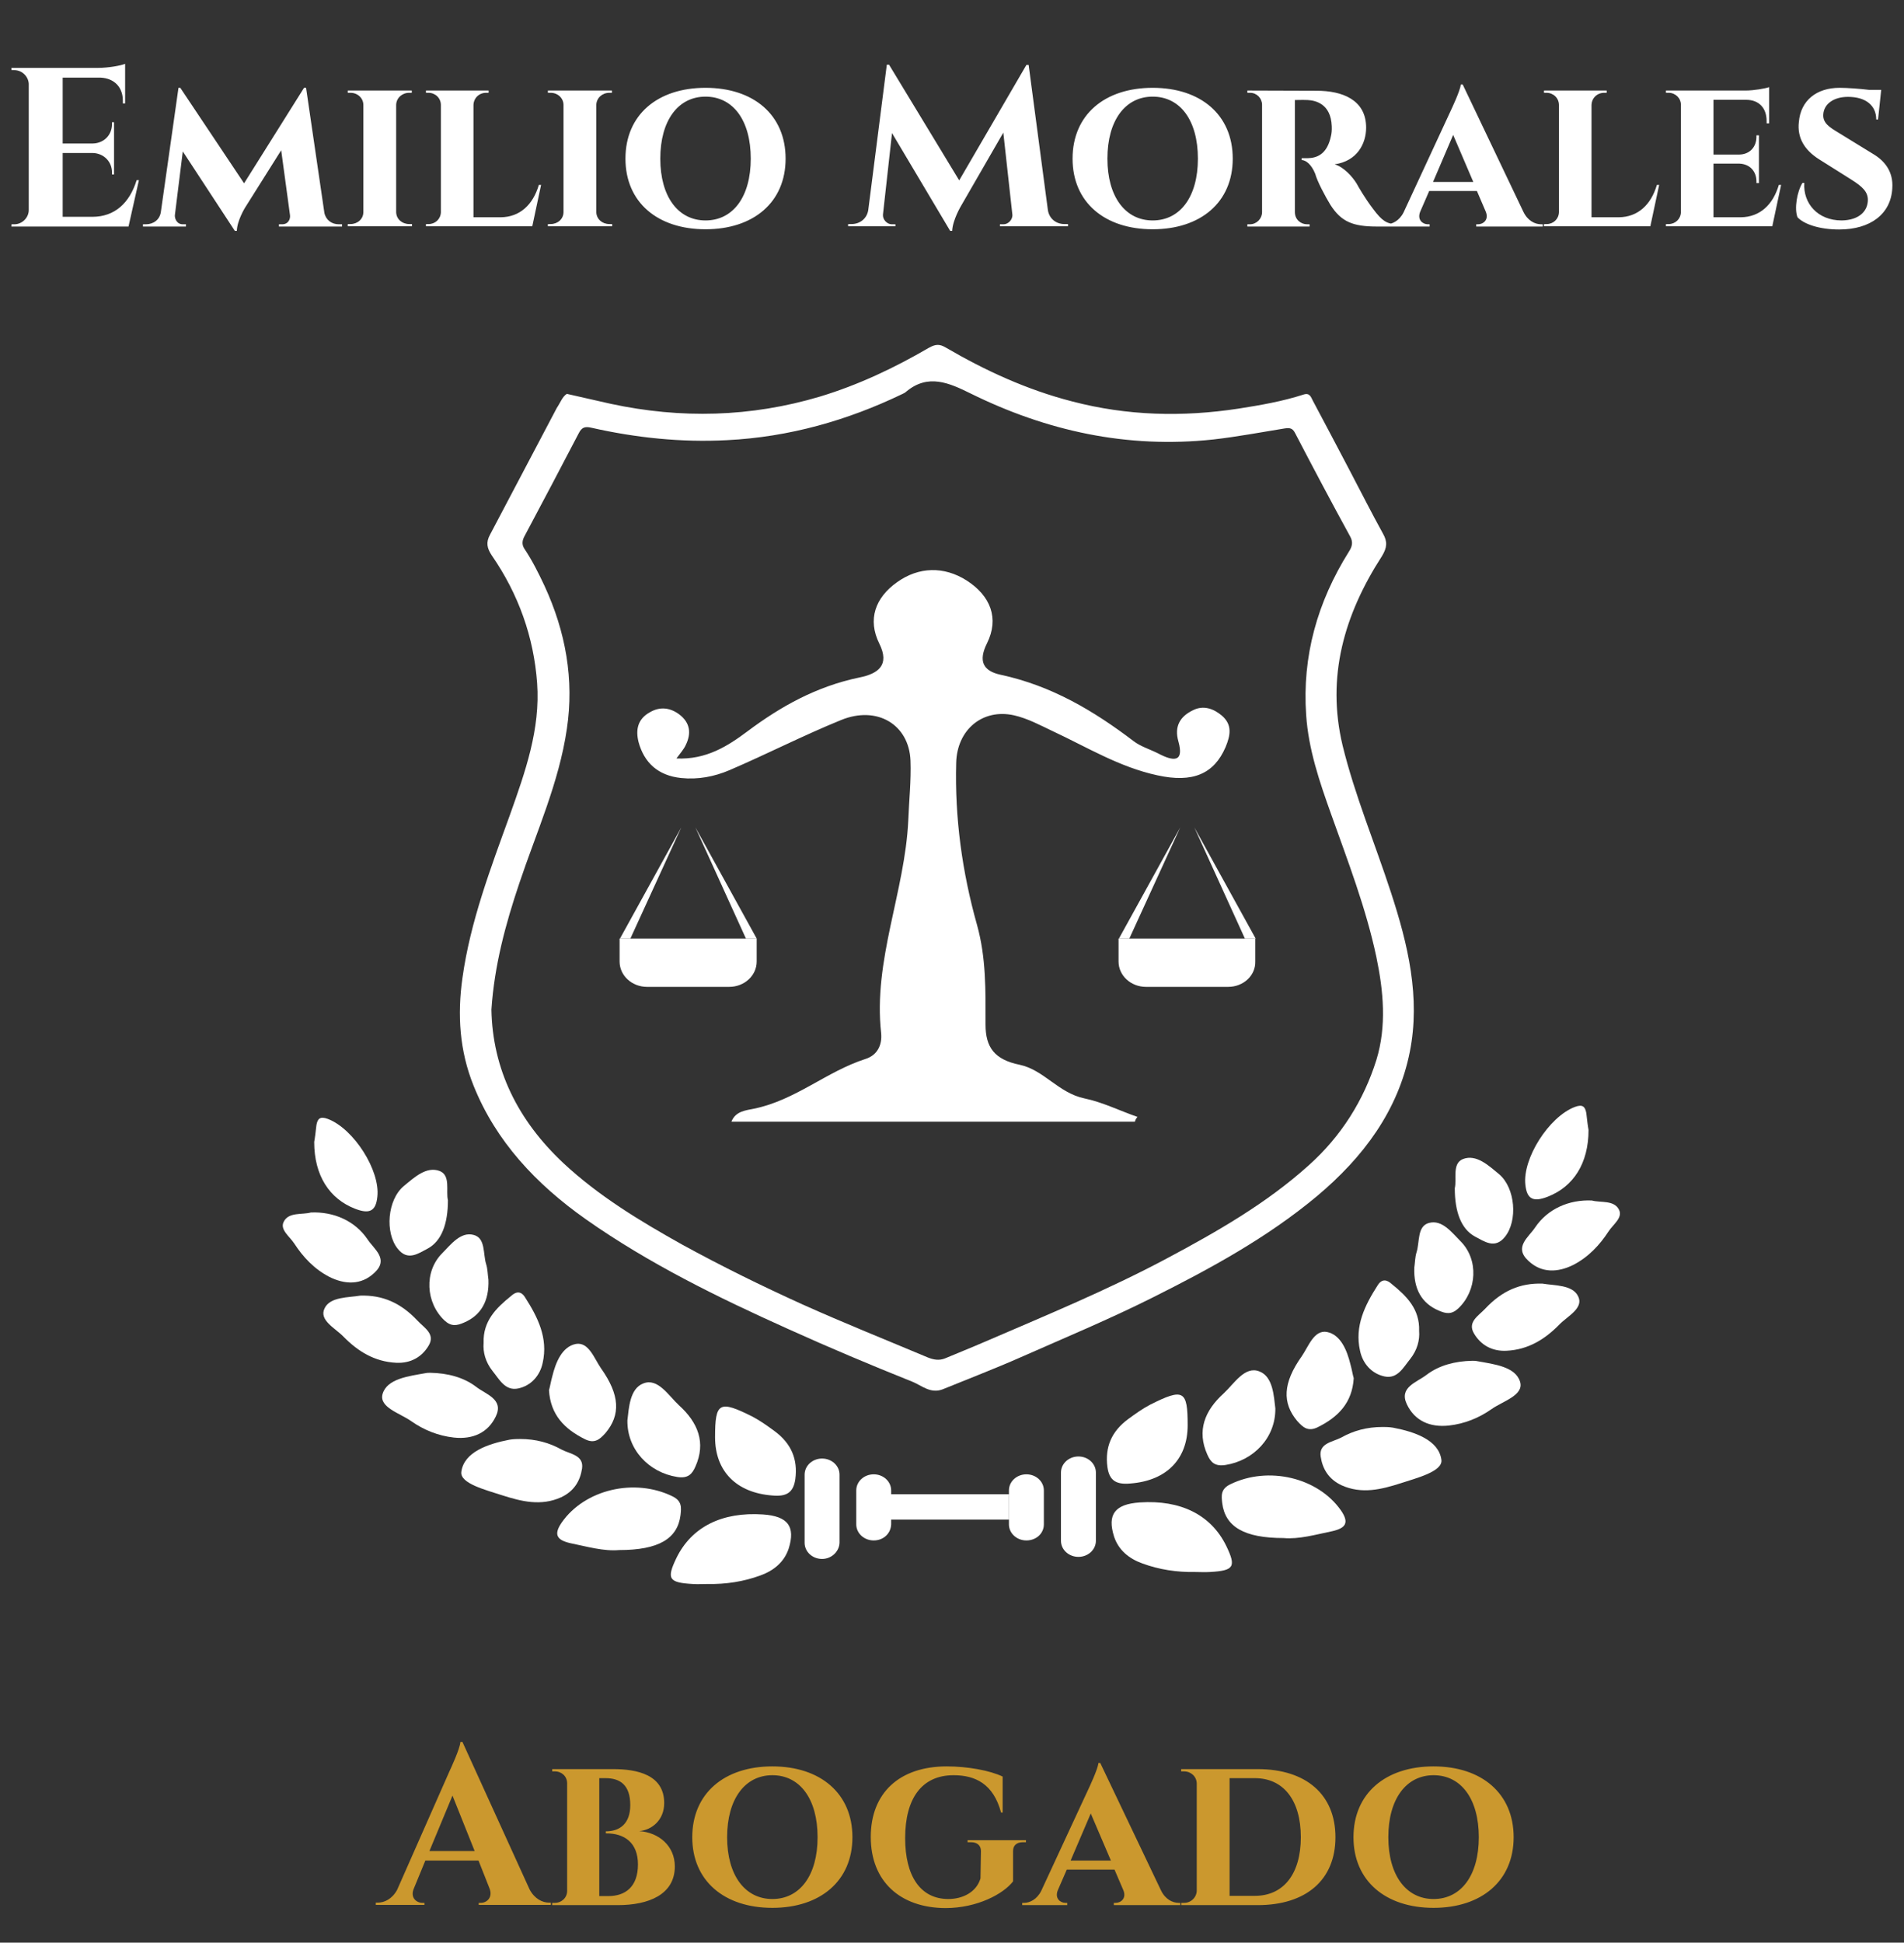 <?xml version="1.0" encoding="UTF-8"?> <svg xmlns="http://www.w3.org/2000/svg" width="101" height="103" viewBox="0 0 101 103" fill="none"><rect x="0" y="0" width="101" height="103" fill="#333333" stroke="none"/><path d="M7.369 9.552H7.249C6.877 10.752 6.097 11.496 4.897 11.496H3.325V8.112H4.933C5.509 8.136 5.941 8.568 5.941 9.144V9.252H6.049V6.48H5.941V6.576C5.941 7.164 5.509 7.596 4.921 7.608H3.325V4.116H5.341C6.061 4.152 6.517 4.62 6.517 5.34V5.484H6.637V3.384C6.421 3.48 5.725 3.6 5.209 3.6H0.601L0.613 3.72H0.757C1.165 3.72 1.501 4.044 1.525 4.44V11.136C1.525 11.544 1.177 11.892 0.757 11.892H0.613L0.601 12.012H6.817L7.369 9.552ZM16.236 4.656H16.128L12.948 9.72L9.564 4.656H9.468L8.532 11.244C8.472 11.652 8.136 11.892 7.74 11.892H7.584V12.012H9.864V11.892H9.696C9.372 11.892 9.264 11.58 9.276 11.412L9.696 8.028L12.456 12.24H12.564C12.576 11.7 12.996 11.016 12.996 11.016L14.916 7.968L15.384 11.412C15.408 11.592 15.312 11.892 14.964 11.892H14.796V12.012H18.144V11.892H17.976C17.604 11.892 17.292 11.676 17.208 11.292L16.236 4.656ZM21.855 12V11.88H21.711C21.327 11.88 21.027 11.616 21.015 11.256V5.556C21.027 5.196 21.327 4.92 21.711 4.92H21.843V4.8H18.447V4.92H18.591C18.963 4.92 19.275 5.196 19.275 5.568V11.244C19.275 11.616 18.963 11.88 18.591 11.88H18.447V12H21.855ZM28.703 9.804H28.584C28.271 10.86 27.576 11.508 26.567 11.52H25.116V5.568C25.128 5.196 25.416 4.92 25.788 4.92H25.919V4.8H22.596V4.92H22.727C23.087 4.92 23.387 5.196 23.387 5.568V11.256C23.375 11.616 23.087 11.88 22.739 11.88H22.596V12H28.235L28.703 9.804ZM32.472 12V11.88H32.328C31.944 11.88 31.644 11.616 31.632 11.256V5.556C31.644 5.196 31.944 4.92 32.328 4.92H32.46V4.8H29.064V4.92H29.208C29.58 4.92 29.892 5.196 29.892 5.568V11.244C29.892 11.616 29.58 11.88 29.208 11.88H29.064V12H32.472ZM37.425 4.656C34.882 4.656 33.178 6.084 33.178 8.412C33.178 10.728 34.882 12.156 37.425 12.156C39.969 12.156 41.673 10.728 41.673 8.412C41.673 6.084 39.969 4.656 37.425 4.656ZM37.425 11.688C35.974 11.688 35.026 10.428 35.026 8.412C35.026 6.384 35.974 5.124 37.425 5.124C38.889 5.124 39.825 6.384 39.825 8.412C39.825 10.428 38.889 11.688 37.425 11.688ZM54.566 3.444H54.446L50.882 9.564L47.162 3.432H47.042L46.058 11.136C45.986 11.604 45.602 11.88 45.17 11.88H44.99V12H47.498V11.892H47.306C47.054 11.892 46.814 11.64 46.838 11.376L47.318 7.056L50.402 12.24H50.51C50.534 11.664 50.978 10.92 50.978 10.92L53.222 7.032L53.702 11.376C53.726 11.64 53.486 11.892 53.234 11.892H53.042V12H56.654V11.88H56.462C56.03 11.88 55.658 11.604 55.586 11.136L54.566 3.444ZM61.144 4.656C58.6 4.656 56.896 6.084 56.896 8.412C56.896 10.728 58.6 12.156 61.144 12.156C63.688 12.156 65.392 10.728 65.392 8.412C65.392 6.084 63.688 4.656 61.144 4.656ZM61.144 11.688C59.692 11.688 58.744 10.428 58.744 8.412C58.744 6.384 59.692 5.124 61.144 5.124C62.608 5.124 63.544 6.384 63.544 8.412C63.544 10.428 62.608 11.688 61.144 11.688ZM66.168 4.8V4.92H66.312C66.66 4.92 66.936 5.196 66.948 5.544V11.256C66.936 11.616 66.648 11.892 66.3 11.892H66.168V12.012H69.468V11.892H69.336C69.012 11.892 68.688 11.652 68.688 11.244V5.304C68.82 5.304 69.06 5.292 69.372 5.304C69.78 5.328 70.596 5.496 70.644 6.684C70.656 6.912 70.632 7.092 70.608 7.188C70.404 8.196 69.852 8.376 69.36 8.388H69.048V8.484C69.276 8.496 69.564 8.712 69.768 9.216C69.876 9.624 70.308 10.428 70.572 10.86C71.148 11.76 71.76 12.012 73.056 12.012H74.064V11.88C73.572 11.88 73.308 11.712 72.828 11.064C72.408 10.512 72.06 9.912 71.964 9.732C71.736 9.36 71.28 8.856 70.8 8.712C71.988 8.544 72.468 7.62 72.468 6.768C72.468 5.28 71.184 4.812 69.852 4.812L66.168 4.8ZM77.589 4.476H77.493C77.457 4.812 77.013 5.748 76.929 5.928L74.457 11.256C74.229 11.712 73.845 11.892 73.545 11.892H73.449V12.012H75.837V11.892H75.741C75.477 11.892 75.165 11.664 75.333 11.232L75.813 10.128H78.345L78.813 11.22C78.993 11.652 78.681 11.892 78.405 11.892H78.309V12.012H81.837V11.892H81.753C81.417 11.892 81.033 11.7 80.805 11.22L77.589 4.476ZM76.017 9.648L77.085 7.152L78.153 9.648H76.017ZM88.012 9.804H87.892C87.58 10.86 86.884 11.508 85.876 11.52H84.424V5.568C84.436 5.196 84.724 4.92 85.096 4.92H85.228V4.8H81.904V4.92H82.036C82.396 4.92 82.696 5.196 82.696 5.568V11.256C82.684 11.616 82.396 11.88 82.048 11.88H81.904V12H87.544L88.012 9.804ZM94.481 9.804H94.361C94.049 10.86 93.353 11.508 92.345 11.52H90.893V8.676H92.273C92.837 8.7 93.173 9.096 93.173 9.624V9.708H93.305V7.176H93.173V7.248C93.173 7.788 92.825 8.184 92.261 8.196H90.893V5.292H92.621C93.317 5.292 93.713 5.736 93.713 6.42V6.54H93.845V4.62C93.653 4.692 93.041 4.8 92.597 4.8H88.373V4.92H88.517C88.865 4.92 89.165 5.196 89.165 5.556V11.256C89.153 11.616 88.865 11.88 88.517 11.88H88.373V12H93.989H94.013L94.481 9.804ZM97.499 7.02C97.043 6.744 96.683 6.516 96.719 6.06C96.755 5.52 97.259 5.136 98.027 5.136C98.987 5.136 99.527 5.604 99.527 6.336H99.623L99.791 4.764H99.143C98.651 4.704 97.979 4.656 97.583 4.656C96.359 4.656 95.519 5.328 95.423 6.468C95.327 7.296 95.711 7.944 96.479 8.436L98.195 9.516C98.807 9.9 99.083 10.176 99.083 10.596C99.083 11.184 98.627 11.676 97.691 11.688C96.419 11.688 95.639 10.776 95.711 9.696H95.615C95.327 10.152 95.171 11.064 95.351 11.52C95.699 11.892 96.527 12.168 97.559 12.168C99.227 12.168 100.307 11.34 100.379 9.984C100.439 9.132 100.007 8.556 99.395 8.184L97.499 7.02Z" fill="white"></path><path d="M24.531 92.36H24.423C24.399 92.72 23.919 93.752 23.835 93.932L21.063 100.208C20.799 100.688 20.391 100.88 20.043 100.88H19.935V101H22.515V100.892H22.407C22.095 100.892 21.747 100.616 21.951 100.136L22.563 98.648H25.383L25.971 100.136C26.151 100.616 25.815 100.892 25.503 100.892H25.395V101H29.223V100.88H29.127C28.767 100.88 28.359 100.676 28.095 100.184L24.531 92.36ZM22.779 98.144L24.003 95.204L25.179 98.144H22.779ZM29.293 93.8V93.92H29.425C29.797 93.92 30.085 94.184 30.085 94.556V100.256C30.085 100.616 29.797 100.892 29.425 100.892H29.293V101.012H32.773C34.393 101.012 35.797 100.46 35.797 98.96C35.797 97.868 34.945 97.16 33.913 97.088C34.573 97.028 35.233 96.512 35.233 95.6C35.233 94.088 33.781 93.8 32.521 93.8H29.293ZM31.789 100.532V94.28H32.125C32.893 94.28 33.433 94.64 33.433 95.708C33.433 96.704 32.869 97.1 32.137 97.1V97.208C33.121 97.196 33.841 97.7 33.841 98.852C33.841 100.076 33.133 100.532 32.281 100.532H31.789ZM40.971 93.656C38.426 93.656 36.722 95.084 36.722 97.412C36.722 99.728 38.426 101.156 40.971 101.156C43.514 101.156 45.218 99.728 45.218 97.412C45.218 95.084 43.514 93.656 40.971 93.656ZM40.971 100.688C39.519 100.688 38.571 99.428 38.571 97.412C38.571 95.384 39.519 94.124 40.971 94.124C42.434 94.124 43.37 95.384 43.37 97.412C43.37 99.428 42.434 100.688 40.971 100.688ZM53.739 98.144C53.739 97.844 53.931 97.676 54.267 97.676H54.423V97.568H51.327V97.676H51.507C51.831 97.676 52.035 97.844 52.035 98.144L52.011 99.596C51.795 100.328 51.063 100.688 50.307 100.688C48.819 100.688 48.015 99.464 48.015 97.46C48.015 95.348 48.903 94.124 50.583 94.124C51.735 94.124 52.695 94.58 53.103 96.104H53.187V94.196C52.515 93.872 51.327 93.656 50.223 93.656C47.715 93.656 46.191 95.06 46.191 97.4C46.191 99.752 47.751 101.156 50.151 101.168C51.843 101.168 53.235 100.412 53.739 99.752V98.144ZM58.365 93.476H58.269C58.233 93.812 57.789 94.748 57.705 94.928L55.233 100.256C55.005 100.712 54.621 100.892 54.321 100.892H54.225V101.012H56.613V100.892H56.517C56.253 100.892 55.941 100.664 56.109 100.232L56.589 99.128H59.121L59.589 100.22C59.769 100.652 59.457 100.892 59.181 100.892H59.085V101.012H62.613V100.892H62.529C62.193 100.892 61.809 100.7 61.581 100.22L58.365 93.476ZM56.793 98.648L57.861 96.152L58.929 98.648H56.793ZM62.656 93.8V93.92H62.8C63.172 93.92 63.471 94.184 63.483 94.556V100.232C63.483 100.592 63.184 100.892 62.812 100.892H62.667V101.012H66.712C69.291 101.012 70.84 99.668 70.84 97.412C70.84 95.156 69.291 93.8 66.712 93.8H62.656ZM65.224 94.28H66.567C68.079 94.28 69.004 95.444 69.004 97.412C69.004 99.368 68.079 100.52 66.567 100.52H65.224V94.28ZM76.045 93.656C73.501 93.656 71.797 95.084 71.797 97.412C71.797 99.728 73.501 101.156 76.045 101.156C78.589 101.156 80.293 99.728 80.293 97.412C80.293 95.084 78.589 93.656 76.045 93.656ZM76.045 100.688C74.593 100.688 73.645 99.428 73.645 97.412C73.645 95.384 74.593 94.124 76.045 94.124C77.509 94.124 78.445 95.384 78.445 97.412C78.445 99.428 77.509 100.688 76.045 100.688Z" fill="#CB982E"></path><path d="M60.202 59.474C53.087 59.474 45.953 59.474 38.799 59.474C39.016 58.911 39.568 58.874 40.001 58.783C42.209 58.329 43.825 56.819 45.914 56.146C46.544 55.946 46.801 55.401 46.742 54.782C46.308 50.927 48.003 47.29 48.18 43.507C48.22 42.452 48.338 41.379 48.298 40.324C48.22 38.415 46.525 37.396 44.613 38.178C42.603 38.997 40.691 39.979 38.701 40.833C37.893 41.179 37.025 41.343 36.139 41.252C34.897 41.124 34.168 40.433 33.872 39.342C33.715 38.706 33.813 38.124 34.483 37.76C35.015 37.451 35.547 37.523 36.02 37.869C36.631 38.324 36.671 38.906 36.375 39.506C36.276 39.724 36.099 39.924 35.882 40.215C37.459 40.288 38.602 39.56 39.647 38.778C41.42 37.451 43.312 36.396 45.579 35.923C46.584 35.723 47.215 35.268 46.643 34.123C46.012 32.85 46.426 31.686 47.589 30.867C48.732 30.049 50.072 30.012 51.274 30.776C52.555 31.595 53.009 32.795 52.358 34.105C51.885 35.05 52.142 35.578 53.087 35.778C55.788 36.36 58.014 37.687 60.123 39.288C60.498 39.579 60.99 39.724 61.424 39.942C62.252 40.379 62.823 40.433 62.508 39.306C62.291 38.542 62.567 37.996 63.296 37.651C63.848 37.378 64.38 37.578 64.814 37.942C65.385 38.433 65.267 38.997 65.011 39.615C64.4 41.033 63.276 41.525 61.385 41.106C59.374 40.67 57.66 39.615 55.866 38.778C55.176 38.451 54.506 38.087 53.777 37.924C52.102 37.56 50.762 38.706 50.722 40.452C50.644 43.361 51.038 46.235 51.826 49.035C52.319 50.8 52.279 52.545 52.279 54.328C52.279 55.528 52.752 56.183 54.093 56.456C55.374 56.728 56.142 57.947 57.522 58.238C58.487 58.438 59.394 58.892 60.34 59.22C60.242 59.329 60.222 59.402 60.202 59.474Z" fill="white"></path><path d="M38.681 52.325H34.326C33.518 52.325 32.867 51.725 32.867 50.98V49.763H40.139V50.98C40.139 51.725 39.489 52.325 38.681 52.325Z" fill="white"></path><path d="M33.44 49.763L36.139 43.871L32.888 49.763H33.44Z" fill="white"></path><path d="M39.568 49.763L36.888 43.871L40.139 49.763H39.568Z" fill="white"></path><path d="M65.149 52.325H60.793C59.985 52.325 59.335 51.725 59.335 50.98V49.763H66.588V50.98C66.607 51.725 65.957 52.325 65.149 52.325Z" fill="white"></path><path d="M59.907 49.763L62.607 43.871L59.355 49.763H59.907Z" fill="white"></path><path d="M66.036 49.763L63.355 43.871L66.607 49.763H66.036Z" fill="white"></path><path d="M78.097 72.15C78.176 72.15 78.275 72.15 78.353 72.169C79.26 72.332 80.403 72.459 80.639 73.277C80.837 73.985 79.713 74.294 79.122 74.712C78.452 75.184 77.683 75.493 76.856 75.584C75.85 75.693 75.042 75.33 74.629 74.458C74.195 73.549 75.161 73.295 75.673 72.895C76.343 72.387 77.191 72.169 78.097 72.15Z" fill="white"></path><path d="M63.395 83.349C62.429 83.367 61.483 83.222 60.596 82.895C59.887 82.641 59.335 82.187 59.099 81.478C58.724 80.297 59.138 79.752 60.459 79.661C62.626 79.516 64.242 80.315 65.05 81.969C65.583 83.077 65.464 83.277 64.183 83.349C63.907 83.367 63.651 83.349 63.395 83.349Z" fill="white"></path><path d="M68.086 81.549C65.997 81.549 64.992 80.95 64.834 79.696C64.794 79.315 64.735 78.951 65.267 78.697C67.278 77.716 69.919 78.334 71.141 80.096C71.574 80.732 71.397 81.022 70.668 81.186C69.781 81.368 68.913 81.622 68.086 81.549Z" fill="white"></path><path d="M73.347 75.66C73.465 75.66 73.682 75.66 73.899 75.697C75.042 75.915 76.323 76.351 76.461 77.404C76.54 78.022 75.141 78.367 74.313 78.64C73.288 78.967 72.243 79.239 71.16 78.749C70.47 78.422 70.154 77.877 70.056 77.223C69.957 76.514 70.687 76.46 71.14 76.224C71.79 75.86 72.5 75.66 73.347 75.66Z" fill="white"></path><path d="M63.001 75.567C63.001 77.366 61.877 78.51 59.966 78.656C59.197 78.728 58.842 78.492 58.744 77.784C58.606 76.73 58.961 75.894 59.847 75.24C60.222 74.968 60.596 74.695 61.01 74.478C62.784 73.587 63.001 73.715 63.001 75.567Z" fill="white"></path><path d="M67.652 74.676C67.672 76.22 66.509 77.438 65.011 77.674C64.44 77.764 64.223 77.528 64.046 77.129C63.474 75.857 63.908 74.785 64.913 73.877C65.465 73.368 66.036 72.405 66.805 72.714C67.534 72.987 67.573 74.04 67.652 74.676Z" fill="white"></path><path d="M81.822 68.058C82.452 68.167 83.418 68.113 83.714 68.731C84.029 69.366 83.142 69.784 82.709 70.238C81.96 71.001 81.073 71.564 79.91 71.619C79.141 71.655 78.55 71.31 78.195 70.711C77.821 70.093 78.432 69.766 78.787 69.385C79.674 68.44 80.639 68.022 81.822 68.058Z" fill="white"></path><path d="M71.81 73.075C71.731 74.365 71.002 75.128 69.899 75.673C69.386 75.927 69.11 75.673 68.815 75.346C68.007 74.383 68.046 73.329 69.051 71.912C69.406 71.404 69.701 70.496 70.391 70.623C71.121 70.768 71.456 71.604 71.633 72.33C71.712 72.603 71.751 72.875 71.81 73.075Z" fill="white"></path><path d="M84.443 63.652C84.896 63.779 85.625 63.615 85.882 64.142C86.098 64.56 85.566 64.924 85.33 65.287C84.857 66.013 84.266 66.649 83.457 67.067C82.65 67.467 81.782 67.521 81.073 66.849C80.284 66.123 81.093 65.596 81.428 65.087C82.098 64.088 83.241 63.597 84.443 63.652Z" fill="white"></path><path d="M75.279 70.565C75.318 71.056 75.18 71.582 74.806 72.055C74.451 72.491 74.136 73.127 73.446 72.981C72.756 72.836 72.283 72.291 72.145 71.619C71.849 70.311 72.401 69.203 73.091 68.131C73.328 67.767 73.603 67.876 73.82 68.076C74.609 68.712 75.318 69.403 75.279 70.565Z" fill="white"></path><path d="M75.023 67.219C75.062 66.947 75.062 66.656 75.141 66.402C75.319 65.857 75.161 65.003 75.811 64.839C76.501 64.658 77.013 65.348 77.467 65.802C78.452 66.783 78.354 68.436 77.349 69.381C76.994 69.708 76.698 69.654 76.324 69.49C75.417 69.109 74.984 68.346 75.023 67.219Z" fill="white"></path><path d="M84.266 59.91C84.266 61.69 83.458 62.925 82.098 63.452C81.349 63.743 80.994 63.597 80.915 62.816C80.758 61.435 82.157 59.219 83.537 58.692C83.97 58.529 84.088 58.692 84.148 59.019C84.187 59.364 84.227 59.71 84.266 59.91Z" fill="white"></path><path d="M77.171 62.998C77.289 62.526 77.013 61.69 77.605 61.454C78.314 61.181 78.964 61.799 79.516 62.253C80.383 62.98 80.521 64.724 79.832 65.578C79.299 66.25 78.728 65.814 78.235 65.559C77.506 65.16 77.171 64.251 77.171 62.998Z" fill="white"></path><path d="M57.207 82.547C56.694 82.547 56.28 82.166 56.28 81.693V78.078C56.28 77.606 56.694 77.224 57.207 77.224C57.719 77.224 58.133 77.606 58.133 78.078V81.693C58.133 82.166 57.719 82.547 57.207 82.547Z" fill="white"></path><path d="M30.069 20.883C30.896 21.065 31.645 21.247 32.394 21.41C36.119 22.211 39.824 22.12 43.49 21.029C45.539 20.41 47.451 19.501 49.264 18.446C49.619 18.246 49.836 18.228 50.171 18.428C52.26 19.646 54.467 20.665 56.871 21.283C59.788 22.047 62.725 22.12 65.701 21.665C66.863 21.483 68.026 21.283 69.15 20.919C69.485 20.81 69.544 21.065 69.642 21.247C70.293 22.465 70.943 23.702 71.593 24.939C72.185 26.066 72.756 27.194 73.367 28.303C73.603 28.721 73.584 29.03 73.308 29.485C71.298 32.595 70.352 35.887 71.219 39.524C71.869 42.179 72.933 44.707 73.781 47.308C74.688 50.072 75.358 52.891 74.786 55.764C74.175 58.856 72.342 61.348 69.839 63.439C67.218 65.621 64.222 67.258 61.128 68.804C58.842 69.95 56.477 70.932 54.132 71.969C52.772 72.569 51.393 73.096 50.013 73.66C49.363 73.915 48.89 73.46 48.397 73.26C46.17 72.369 43.963 71.441 41.795 70.459C38.07 68.786 34.404 66.986 31.093 64.658C28.433 62.785 26.304 60.511 25.122 57.565C24.373 55.71 24.255 53.8 24.531 51.854C24.944 48.872 26.028 46.035 27.053 43.198C27.861 40.924 28.669 38.669 28.492 36.214C28.314 33.777 27.506 31.504 26.087 29.449C25.831 29.067 25.772 28.758 25.989 28.358C27.171 26.121 28.354 23.866 29.536 21.629C29.733 21.338 29.832 21.029 30.069 20.883ZM26.068 53.528C26.127 56.692 27.467 59.402 29.891 61.675C31.744 63.403 33.931 64.73 36.178 65.985C38.267 67.131 40.415 68.186 42.583 69.168C44.771 70.15 46.998 71.041 49.205 71.969C49.52 72.096 49.816 72.15 50.131 72.023C50.821 71.732 51.511 71.459 52.181 71.168C55.472 69.75 58.783 68.386 61.917 66.713C64.577 65.294 67.179 63.803 69.406 61.802C71.16 60.238 72.342 58.329 73.012 56.201C73.564 54.401 73.387 52.545 73.012 50.745C72.46 48.144 71.495 45.653 70.608 43.161C69.997 41.452 69.406 39.724 69.287 37.906C69.071 34.796 69.879 31.922 71.554 29.249C71.731 28.976 71.79 28.74 71.613 28.43C70.628 26.63 69.662 24.811 68.716 22.993C68.578 22.72 68.46 22.665 68.125 22.72C66.883 22.92 65.641 23.156 64.361 23.302C59.769 23.793 55.512 22.847 51.491 20.865C50.348 20.301 49.225 19.792 48.062 20.774C48.003 20.828 47.924 20.865 47.845 20.901C44.968 22.283 41.874 23.174 38.563 23.338C36.139 23.465 33.734 23.211 31.389 22.683C31.015 22.593 30.857 22.665 30.699 22.974C29.753 24.793 28.788 26.612 27.822 28.43C27.704 28.649 27.664 28.867 27.822 29.103C28.236 29.722 28.571 30.395 28.886 31.067C30.009 33.504 30.463 36.032 30.069 38.651C29.655 41.488 28.453 44.125 27.546 46.835C26.817 48.999 26.226 51.182 26.068 53.528Z" fill="white"></path><path d="M22.836 72.787C22.757 72.787 22.658 72.787 22.579 72.805C21.673 72.969 20.53 73.096 20.293 73.913C20.096 74.622 21.22 74.931 21.811 75.349C22.481 75.821 23.25 76.13 24.077 76.221C25.082 76.33 25.89 75.966 26.304 75.094C26.738 74.186 25.772 73.932 25.26 73.532C24.59 73.023 23.742 72.805 22.836 72.787Z" fill="white"></path><path d="M37.537 83.986C38.503 84.004 39.449 83.859 40.336 83.532C41.045 83.277 41.597 82.823 41.834 82.115C42.208 80.934 41.794 80.389 40.474 80.298C38.306 80.153 36.69 80.952 35.882 82.605C35.35 83.713 35.468 83.913 36.749 83.986C37.025 84.004 37.281 83.986 37.537 83.986Z" fill="white"></path><path d="M32.847 82.186C34.936 82.186 35.941 81.586 36.099 80.333C36.138 79.951 36.197 79.588 35.665 79.334C33.655 78.353 31.014 78.97 29.792 80.733C29.358 81.368 29.536 81.659 30.265 81.823C31.152 82.004 32.019 82.259 32.847 82.186Z" fill="white"></path><path d="M27.585 76.297C27.467 76.297 27.25 76.297 27.033 76.333C25.89 76.552 24.609 76.987 24.471 78.041C24.392 78.659 25.791 79.004 26.619 79.276C27.644 79.603 28.689 79.876 29.772 79.385C30.462 79.058 30.777 78.513 30.876 77.859C30.975 77.151 30.245 77.097 29.792 76.86C29.142 76.497 28.432 76.297 27.585 76.297Z" fill="white"></path><path d="M37.932 76.204C37.932 78.003 39.055 79.147 40.967 79.293C41.735 79.365 42.09 79.129 42.189 78.421C42.327 77.367 41.972 76.531 41.085 75.877C40.711 75.605 40.336 75.332 39.922 75.114C38.148 74.224 37.932 74.351 37.932 76.204Z" fill="white"></path><path d="M33.281 75.313C33.261 76.857 34.424 78.074 35.921 78.31C36.493 78.401 36.71 78.165 36.887 77.765C37.459 76.494 37.025 75.422 36.02 74.513C35.468 74.005 34.897 73.042 34.128 73.351C33.399 73.623 33.359 74.677 33.281 75.313Z" fill="white"></path><path d="M19.111 68.695C18.48 68.804 17.514 68.749 17.219 69.367C16.903 70.003 17.79 70.421 18.224 70.875C18.973 71.638 19.86 72.201 21.022 72.256C21.791 72.292 22.382 71.947 22.737 71.347C23.111 70.73 22.5 70.403 22.146 70.021C21.259 69.077 20.293 68.659 19.111 68.695Z" fill="white"></path><path d="M29.122 73.712C29.201 75.002 29.93 75.765 31.034 76.31C31.546 76.564 31.822 76.31 32.118 75.983C32.926 75.02 32.886 73.966 31.881 72.549C31.526 72.041 31.231 71.132 30.541 71.259C29.812 71.405 29.477 72.24 29.299 72.967C29.221 73.24 29.181 73.512 29.122 73.712Z" fill="white"></path><path d="M16.489 64.288C16.036 64.416 15.307 64.252 15.051 64.779C14.834 65.197 15.366 65.56 15.603 65.924C16.076 66.65 16.667 67.286 17.475 67.704C18.283 68.104 19.15 68.158 19.86 67.486C20.648 66.759 19.84 66.232 19.505 65.724C18.835 64.725 17.692 64.234 16.489 64.288Z" fill="white"></path><path d="M25.654 71.202C25.614 71.693 25.753 72.219 26.127 72.692C26.482 73.128 26.797 73.764 27.487 73.618C28.177 73.473 28.65 72.928 28.788 72.256C29.083 70.948 28.531 69.84 27.841 68.768C27.605 68.404 27.329 68.513 27.112 68.713C26.324 69.349 25.614 70.039 25.654 71.202Z" fill="white"></path><path d="M25.91 67.856C25.87 67.583 25.87 67.293 25.791 67.038C25.614 66.493 25.772 65.64 25.121 65.476C24.432 65.294 23.919 65.985 23.466 66.439C22.48 67.42 22.579 69.073 23.584 70.018C23.939 70.345 24.235 70.29 24.609 70.127C25.515 69.745 25.949 68.982 25.91 67.856Z" fill="white"></path><path d="M16.667 60.546C16.667 62.327 17.475 63.562 18.835 64.089C19.584 64.379 19.939 64.234 20.017 63.453C20.175 62.072 18.776 59.856 17.396 59.329C16.963 59.166 16.844 59.329 16.785 59.656C16.746 60.001 16.706 60.346 16.667 60.546Z" fill="white"></path><path d="M23.761 63.635C23.643 63.162 23.919 62.327 23.328 62.09C22.618 61.818 21.968 62.436 21.416 62.89C20.549 63.616 20.411 65.361 21.101 66.214C21.633 66.886 22.204 66.451 22.697 66.196C23.426 65.796 23.761 64.888 23.761 63.635Z" fill="white"></path><path d="M43.608 82.657C43.096 82.657 42.682 82.275 42.682 81.803V78.188C42.682 77.715 43.096 77.334 43.608 77.334C44.12 77.334 44.534 77.715 44.534 78.188V81.803C44.514 82.275 44.101 82.657 43.608 82.657Z" fill="white"></path><path d="M46.347 81.676C45.835 81.676 45.421 81.295 45.421 80.823V79.024C45.421 78.552 45.835 78.17 46.347 78.17C46.86 78.17 47.273 78.552 47.273 79.024V80.823C47.254 81.313 46.86 81.676 46.347 81.676Z" fill="white"></path><path d="M54.447 81.676C53.934 81.676 53.52 81.295 53.52 80.823V79.024C53.52 78.552 53.934 78.17 54.447 78.17C54.959 78.17 55.373 78.552 55.373 79.024V80.823C55.373 81.313 54.959 81.676 54.447 81.676Z" fill="white"></path><path d="M53.521 79.225H47.254V80.57H53.521V79.225Z" fill="white"></path></svg> 